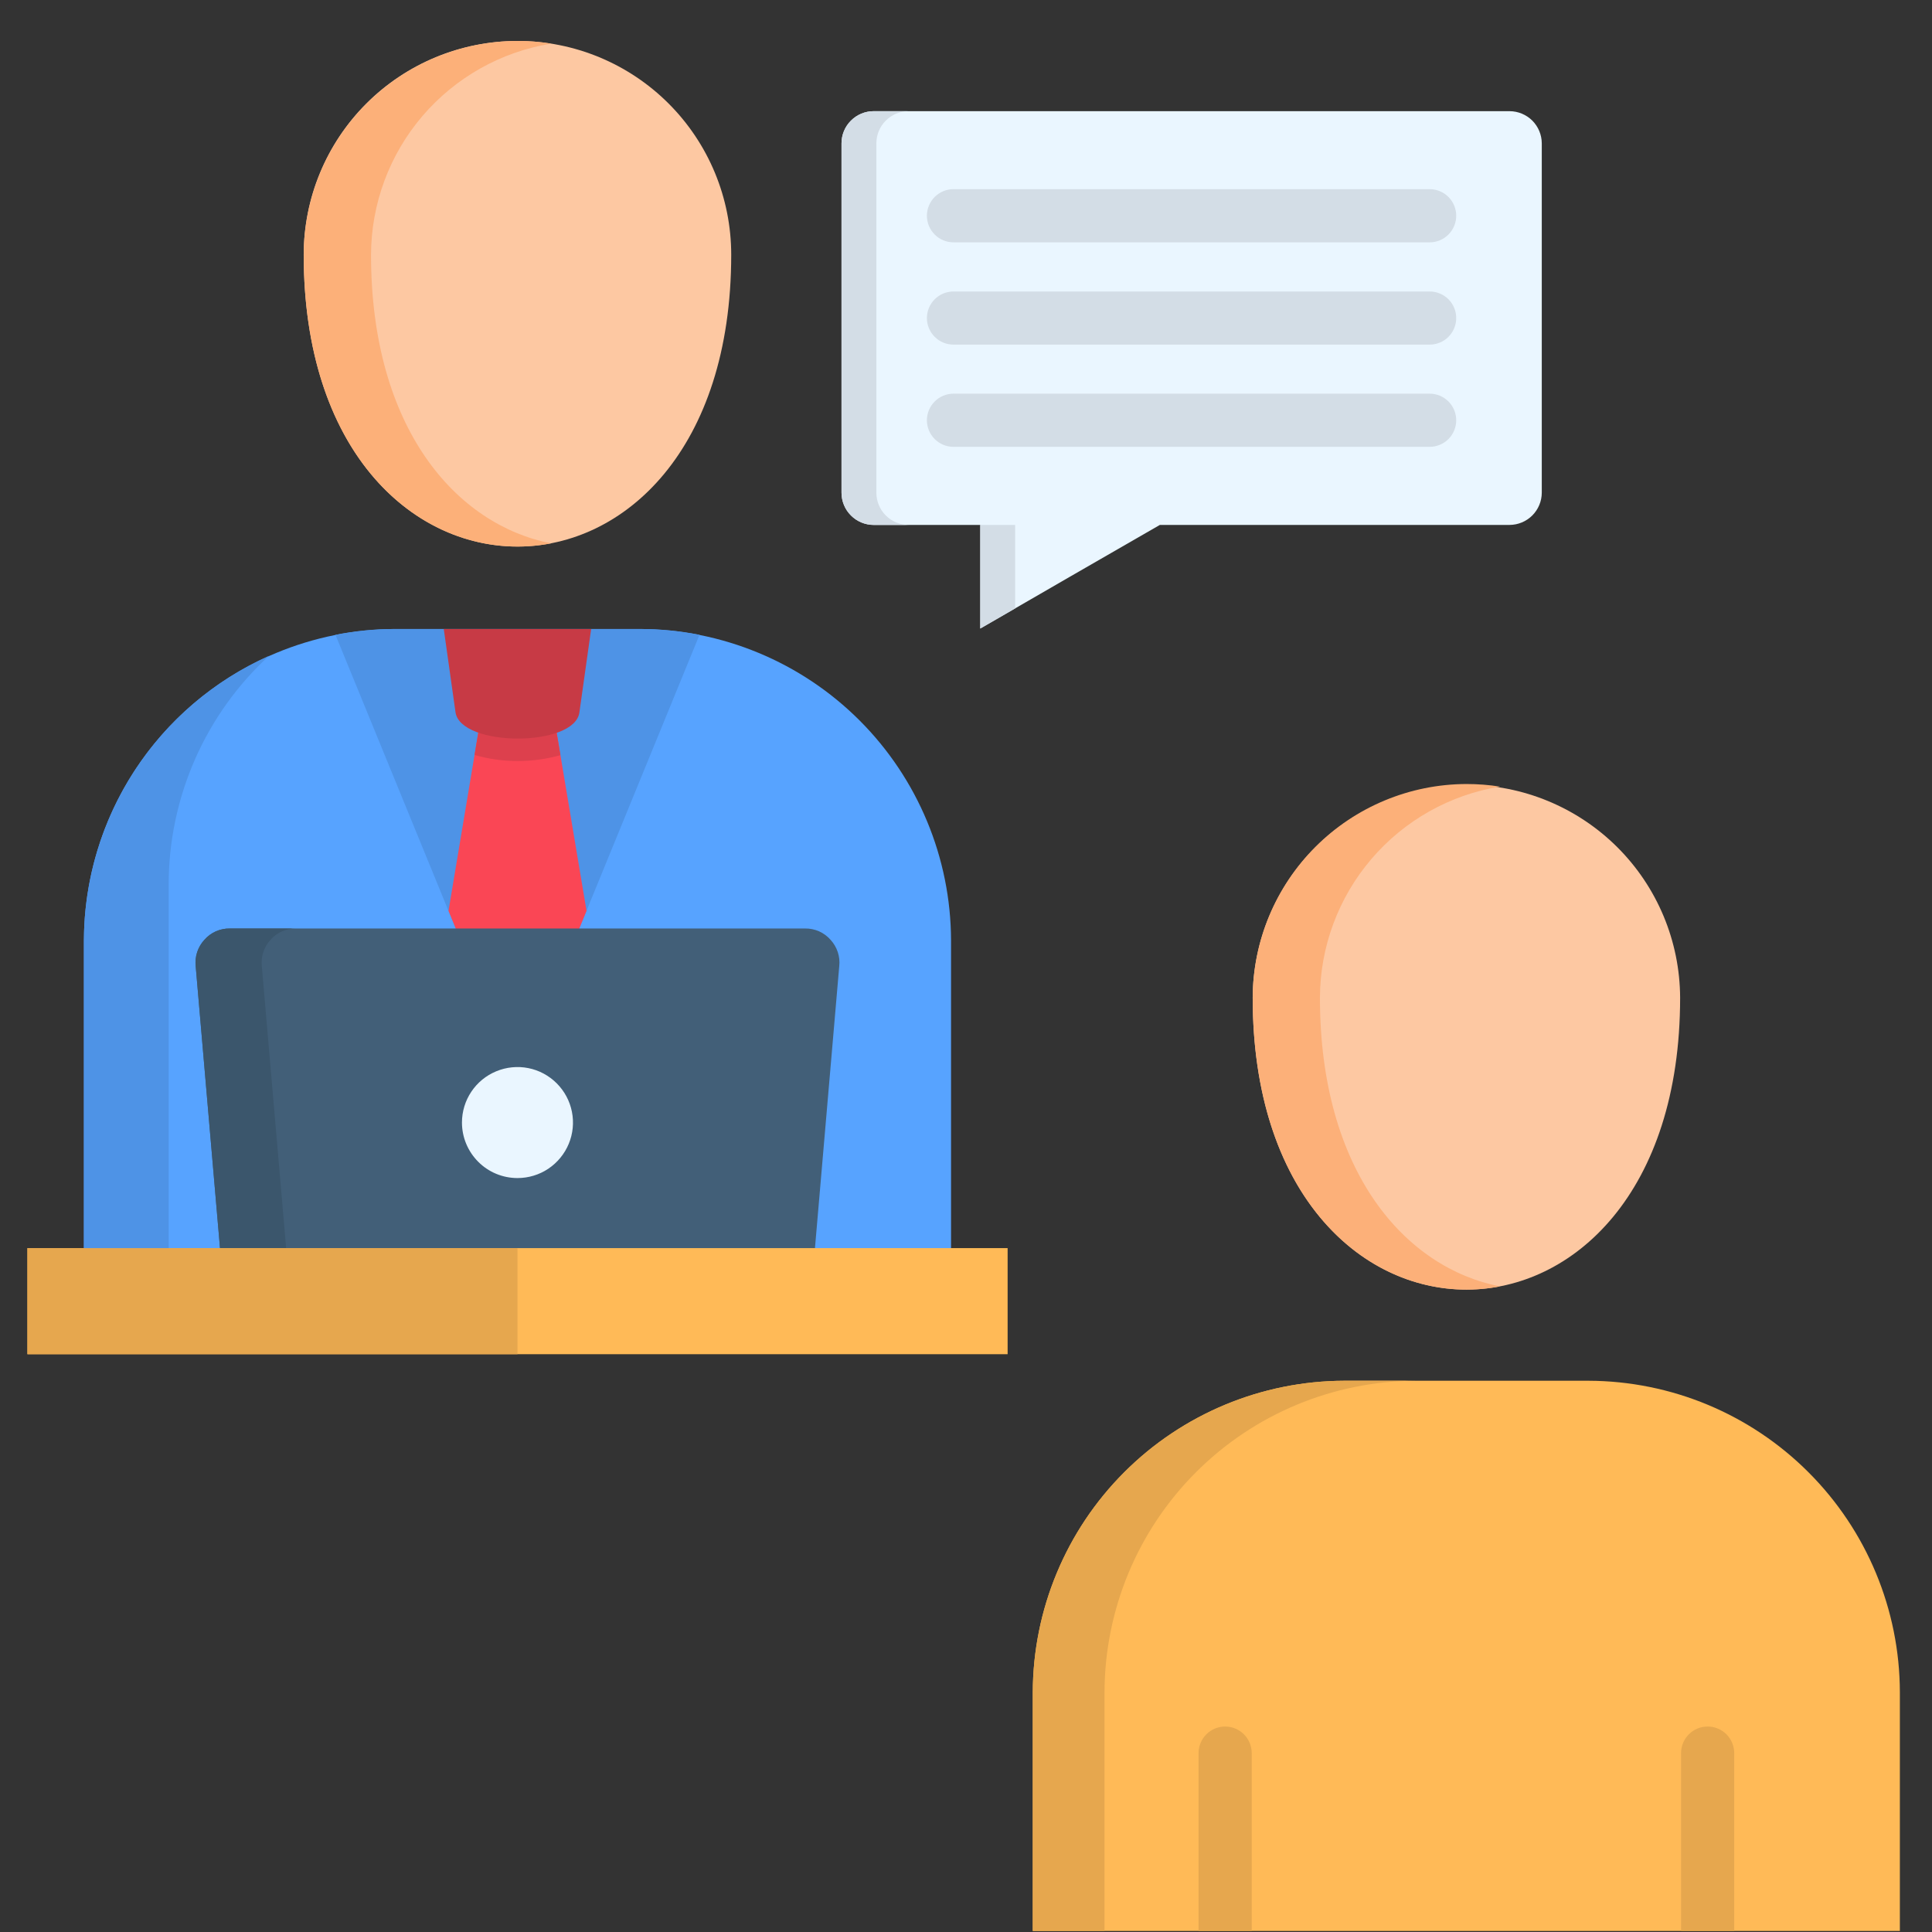 <svg xmlns="http://www.w3.org/2000/svg" width="46" height="46" viewBox="0 0 46 46" fill="none"><rect x="0" y="0" width="46" height="46" fill="#333333" stroke="none"/><g clip-path="url(#clip0_191_730)"><path fill-rule="evenodd" clip-rule="evenodd" d="M7.231 6.064C7.231 4.714 7.767 3.42 8.722 2.465C9.676 1.511 10.971 0.975 12.321 0.975C13.671 0.975 14.965 1.511 15.919 2.465C16.874 3.42 17.41 4.714 17.41 6.064C17.41 15.329 7.231 15.329 7.231 6.064Z" fill="#FDC8A2"></path><path fill-rule="evenodd" clip-rule="evenodd" d="M1.998 31.292H22.644V22.389C22.638 20.424 21.854 18.541 20.465 17.152C19.075 15.763 17.192 14.981 15.228 14.976H9.413C7.449 14.981 5.566 15.764 4.177 17.152C2.787 18.541 2.004 20.424 1.998 22.389V31.292Z" fill="#57A3FF"></path><path fill-rule="evenodd" clip-rule="evenodd" d="M16.655 15.114C16.185 15.021 15.707 14.975 15.228 14.976H9.414C8.935 14.975 8.457 15.021 7.987 15.114L9.775 19.481L12.321 25.701L14.867 19.481L16.655 15.114Z" fill="#4E93E6"></path><path fill-rule="evenodd" clip-rule="evenodd" d="M11.511 16.705L10.679 21.687L12.321 25.701L13.965 21.687L13.13 16.705H12.321H11.511Z" fill="#FA4655"></path><path fill-rule="evenodd" clip-rule="evenodd" d="M13.343 17.98C13.013 18.073 12.671 18.12 12.329 18.119C11.98 18.121 11.633 18.072 11.299 17.975L11.511 16.705H13.13L13.343 17.98Z" fill="#DD404D"></path><path fill-rule="evenodd" clip-rule="evenodd" d="M14.075 14.976L13.796 16.956C13.696 17.796 10.963 17.793 10.845 16.956L10.566 14.976H14.075Z" fill="#C73A45"></path><path fill-rule="evenodd" clip-rule="evenodd" d="M5.379 31.351H19.263L19.982 23.006C19.995 22.892 19.983 22.777 19.947 22.668C19.911 22.56 19.852 22.46 19.775 22.376C19.699 22.289 19.606 22.221 19.501 22.174C19.396 22.128 19.282 22.105 19.168 22.107H5.474C5.359 22.105 5.246 22.128 5.141 22.174C5.036 22.221 4.943 22.289 4.867 22.376C4.789 22.46 4.731 22.56 4.695 22.668C4.659 22.777 4.647 22.892 4.66 23.006L5.379 31.351Z" fill="#425F78"></path><path fill-rule="evenodd" clip-rule="evenodd" d="M12.321 28.049C12.582 28.049 12.838 27.972 13.055 27.827C13.272 27.681 13.442 27.475 13.542 27.233C13.642 26.992 13.668 26.726 13.617 26.47C13.566 26.213 13.44 25.978 13.255 25.793C13.07 25.608 12.835 25.482 12.579 25.431C12.322 25.38 12.056 25.407 11.815 25.507C11.573 25.607 11.367 25.776 11.222 25.993C11.076 26.211 10.999 26.466 10.999 26.728C10.999 27.078 11.139 27.414 11.387 27.662C11.634 27.91 11.97 28.049 12.321 28.049Z" fill="#EAF6FF"></path><path fill-rule="evenodd" clip-rule="evenodd" d="M20.802 2.647H35.943C36.146 2.648 36.34 2.729 36.484 2.872C36.627 3.016 36.708 3.21 36.709 3.413V11.732C36.708 11.935 36.627 12.129 36.483 12.273C36.34 12.416 36.146 12.497 35.943 12.498H27.616L25.477 13.73L23.34 14.965V12.499H20.802C20.599 12.498 20.404 12.417 20.261 12.274C20.117 12.13 20.037 11.936 20.036 11.733V3.413C20.036 3.21 20.117 3.015 20.261 2.872C20.404 2.728 20.599 2.647 20.802 2.647Z" fill="#EAF6FF"></path><path d="M22.702 5.77C22.534 5.77 22.373 5.703 22.255 5.584C22.136 5.466 22.069 5.305 22.069 5.137C22.069 4.969 22.136 4.808 22.255 4.689C22.373 4.571 22.534 4.504 22.702 4.504H34.039C34.207 4.504 34.368 4.571 34.487 4.689C34.605 4.808 34.672 4.969 34.672 5.137C34.672 5.305 34.605 5.466 34.487 5.584C34.368 5.703 34.207 5.77 34.039 5.77H22.702ZM22.702 10.639C22.534 10.639 22.373 10.572 22.255 10.454C22.136 10.335 22.069 10.174 22.069 10.006C22.069 9.838 22.136 9.677 22.255 9.559C22.373 9.44 22.534 9.373 22.702 9.373H34.039C34.207 9.373 34.368 9.44 34.487 9.559C34.605 9.677 34.672 9.838 34.672 10.006C34.672 10.174 34.605 10.335 34.487 10.454C34.368 10.572 34.207 10.639 34.039 10.639H22.702ZM22.702 8.205C22.534 8.205 22.373 8.139 22.255 8.02C22.136 7.901 22.069 7.741 22.069 7.573C22.069 7.405 22.136 7.244 22.255 7.125C22.373 7.007 22.534 6.94 22.702 6.94H34.039C34.207 6.94 34.368 7.007 34.487 7.125C34.605 7.244 34.672 7.405 34.672 7.573C34.672 7.741 34.605 7.901 34.487 8.02C34.368 8.139 34.207 8.205 34.039 8.205H22.702Z" fill="#D3DDE6"></path><path d="M0.653 29.717H23.991V32.243H0.653V29.717Z" fill="#FFBA57"></path><path fill-rule="evenodd" clip-rule="evenodd" d="M29.826 23.754C29.832 22.408 30.37 21.119 31.324 20.169C32.278 19.22 33.569 18.686 34.915 18.686C36.26 18.686 37.551 19.22 38.505 20.169C39.459 21.119 39.997 22.408 40.003 23.754C40.003 33.021 29.826 33.021 29.826 23.754Z" fill="#FDC8A2"></path><path fill-rule="evenodd" clip-rule="evenodd" d="M24.59 45.975H45.235V40.288C45.23 38.324 44.447 36.441 43.058 35.053C41.669 33.663 39.787 32.881 37.822 32.875H32.006C30.041 32.88 28.158 33.663 26.769 35.052C25.379 36.441 24.596 38.324 24.59 40.288V45.975Z" fill="#FFBA57"></path><path d="M28.537 41.74C28.537 41.573 28.604 41.412 28.723 41.293C28.841 41.174 29.002 41.108 29.17 41.108C29.338 41.108 29.499 41.174 29.617 41.293C29.736 41.412 29.803 41.573 29.803 41.74V45.975H28.537V41.74ZM40.025 45.975H41.291V41.74C41.291 41.573 41.224 41.412 41.106 41.293C40.987 41.174 40.826 41.108 40.658 41.108C40.49 41.108 40.329 41.174 40.211 41.293C40.092 41.412 40.025 41.573 40.025 41.74V45.975Z" fill="#E6A74E"></path><path fill-rule="evenodd" clip-rule="evenodd" d="M8.834 6.064C8.838 4.854 9.271 3.685 10.056 2.765C10.842 1.845 11.928 1.233 13.122 1.039C12.857 0.995 12.589 0.974 12.321 0.975C10.972 0.978 9.68 1.516 8.726 2.47C7.772 3.423 7.235 4.716 7.231 6.064C7.231 11.185 10.341 13.475 13.122 12.937C10.871 12.499 8.834 10.209 8.834 6.064Z" fill="#FCB079"></path><path fill-rule="evenodd" clip-rule="evenodd" d="M31.427 23.754C31.431 22.544 31.865 21.375 32.65 20.455C33.435 19.535 34.521 18.923 35.715 18.729C35.45 18.687 35.182 18.667 34.913 18.667C33.565 18.671 32.274 19.209 31.321 20.162C30.368 21.115 29.83 22.406 29.826 23.754C29.826 28.877 32.933 31.167 35.715 30.629C33.463 30.191 31.427 27.901 31.427 23.754L31.427 23.754Z" fill="#FCB079"></path><path fill-rule="evenodd" clip-rule="evenodd" d="M26.298 40.288C26.304 38.324 27.087 36.441 28.476 35.053C29.865 33.663 31.747 32.881 33.711 32.875H32.006C30.041 32.88 28.158 33.663 26.769 35.052C25.379 36.441 24.596 38.324 24.59 40.288V45.975H26.298V40.288Z" fill="#E6A74E"></path><path fill-rule="evenodd" clip-rule="evenodd" d="M20.866 11.732V3.413C20.866 3.21 20.946 3.015 21.09 2.872C21.234 2.728 21.428 2.647 21.631 2.647H20.802C20.598 2.647 20.404 2.728 20.26 2.872C20.116 3.015 20.036 3.21 20.036 3.413V11.732C20.036 11.935 20.117 12.13 20.261 12.273C20.404 12.417 20.599 12.498 20.802 12.498H21.631C21.428 12.498 21.234 12.417 21.09 12.273C20.947 12.13 20.866 11.935 20.866 11.732Z" fill="#D3DDE6"></path><path fill-rule="evenodd" clip-rule="evenodd" d="M24.17 12.499H23.34V14.965L24.17 14.486V12.499Z" fill="#D3DDE6"></path><path fill-rule="evenodd" clip-rule="evenodd" d="M6.813 29.717L6.234 23.006C6.222 22.892 6.234 22.777 6.27 22.668C6.306 22.56 6.364 22.46 6.442 22.376C6.517 22.289 6.611 22.221 6.716 22.174C6.821 22.128 6.934 22.105 7.049 22.107H5.474C5.359 22.105 5.245 22.128 5.14 22.174C5.035 22.221 4.942 22.289 4.867 22.376C4.789 22.46 4.73 22.56 4.694 22.668C4.659 22.777 4.647 22.892 4.659 23.006L5.238 29.717H6.813Z" fill="#3B566C"></path><path d="M0.653 29.717H12.321V32.243H0.653V29.717Z" fill="#E6A74E"></path><path fill-rule="evenodd" clip-rule="evenodd" d="M4.016 29.717V21.054C4.017 20.032 4.23 19.021 4.64 18.085C5.051 17.149 5.651 16.308 6.403 15.616C5.095 16.201 3.983 17.151 3.201 18.352C2.42 19.554 2.002 20.955 1.998 22.389V29.717H4.016Z" fill="#4E93E6"></path></g><defs><clipPath id="clip0_191_730"><rect width="45" height="45" fill="white" transform="translate(0.444 0.975)"></rect></clipPath></defs></svg>